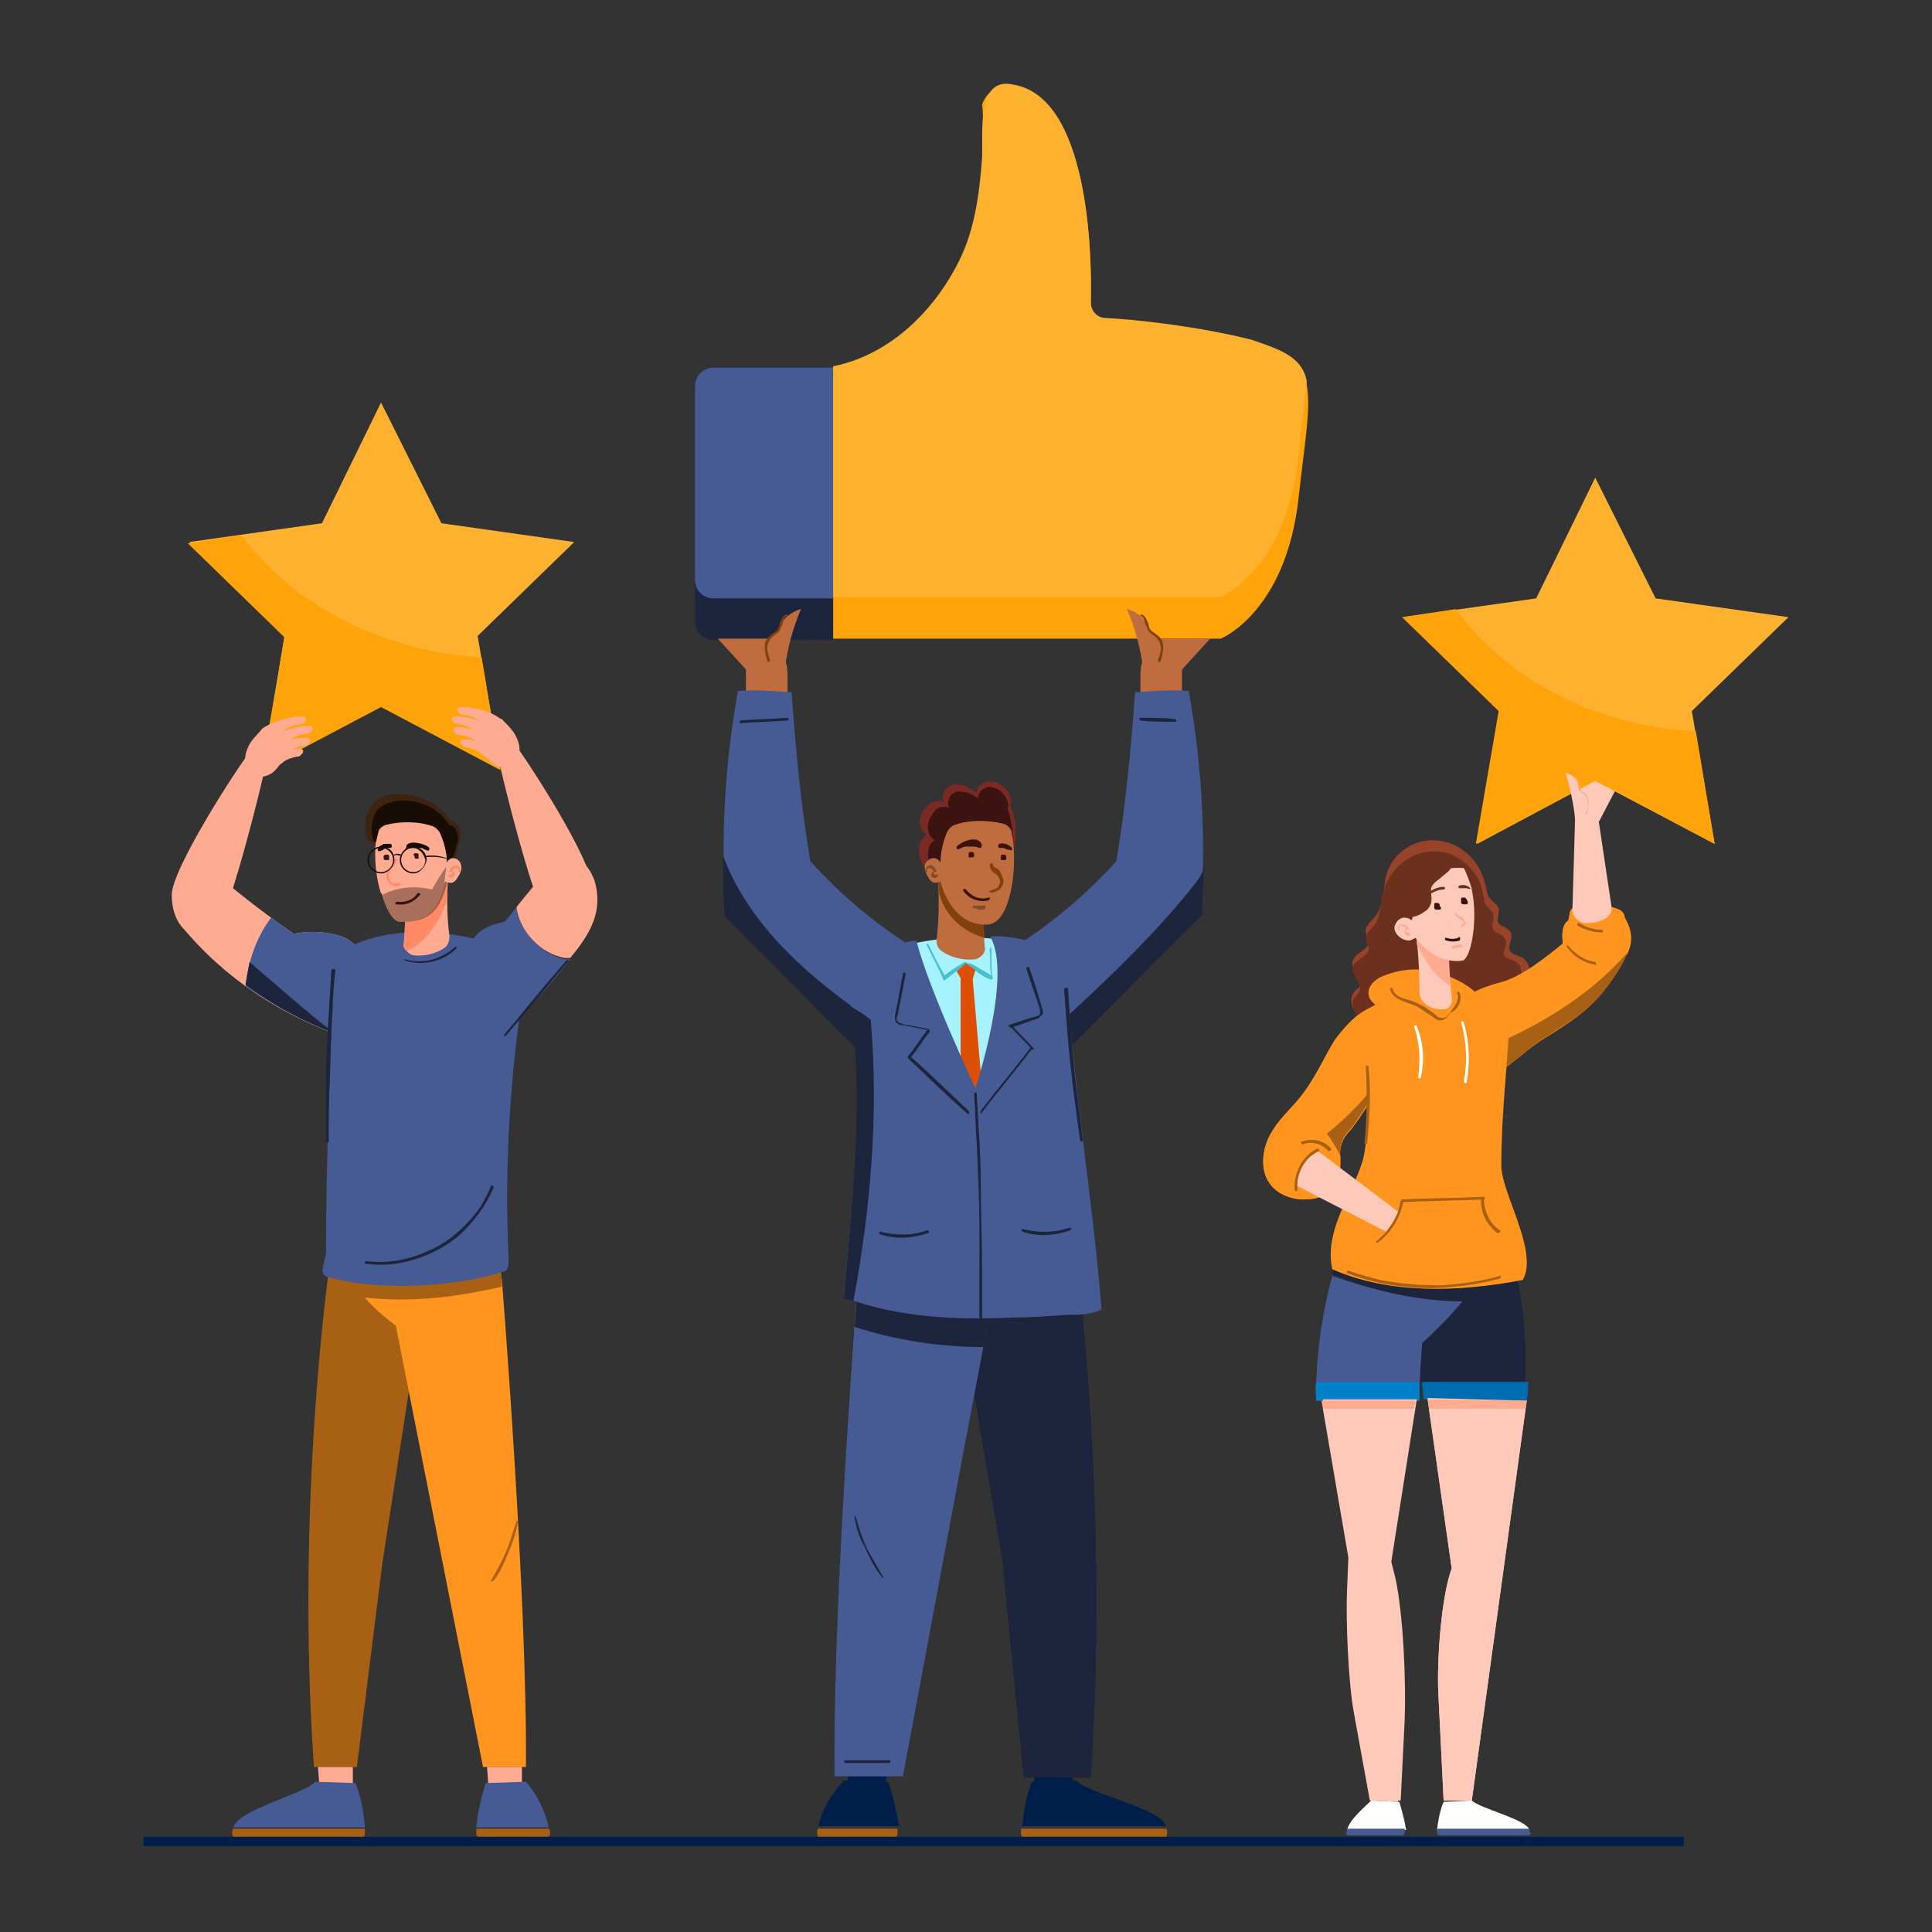 <?xml version="1.0" encoding="utf-8"?>
<!-- Generator: Adobe Illustrator 24.0.1, SVG Export Plug-In . SVG Version: 6.00 Build 0)  -->
<svg version="1.1" id="Layer_1" xmlns="http://www.w3.org/2000/svg" xmlns:xlink="http://www.w3.org/1999/xlink" x="0px" y="0px"
	 viewBox="0 0 144 144" style="enable-background:new 0 0 144 144;" xml:space="preserve">
<rect x="0" y="0" width="144" height="144" fill="#333333" stroke="none"/>
<style type="text/css">
	.st0{fill:#1D253D;}
	.st1{fill:#FEA30A;}
	.st2{fill:#465A94;}
	.st3{fill:#FEB12F;}
	.st4{fill:#BF6D3E;}
	.st5{fill:#80410E;}
	.st6{fill:#001E4A;}
	.st7{fill:#A86114;}
	.st8{fill:#A6F3FF;}
	.st9{fill:#47BED1;}
	.st10{fill:#DD4F05;}
	.st11{fill:#7A2923;}
	.st12{fill:#3B1411;}
	.st13{fill:#804E26;}
	.st14{fill:#96432A;}
	.st15{fill:#6C301E;}
	.st16{fill:#FF941E;}
	.st17{fill:#FFC9B9;}
	.st18{fill:#FFFFFF;}
	.st19{fill:#006CB0;}
	.st20{fill:#0081C9;}
	.st21{fill:#FFAB90;}
	.st22{fill:#FFAB91;}
	.st23{fill:#FF8A65;}
	.st24{fill:#3E2410;}
	.st25{fill:#170D05;}
	.st26{opacity:0.37;fill:#170D05;}
</style>
<g>
	<g>
		<g>
			<path class="st0" d="M62.1,27.4v20.3h-8.9c-0.8,0-1.4-0.6-1.4-1.4V28.8c0-0.8,0.6-1.4,1.4-1.4H62.1z"/>
			<path class="st1" d="M96.8,37C95.9,45.6,91,47.6,91,47.6H62.1V27.4c8.1-1.6,11.9-11.5,11.1-16.5c0.1-1.1,0.1-2.2,0-3.1
				c0.6-1.7,2.3-1.4,2.3-1.4c5.6,0.9,5.9,12.4,5.8,16.2c0,0.7,0.5,1.2,1.1,1.2c2.1,0.1,6.8,0.6,10.8,1.6c2.7,0.7,3.8,1.4,4.1,2.9
				C97.8,30,97.3,32.5,96.8,37z"/>
		</g>
		<g>
			<path class="st2" d="M62.1,27.4v17.2h-8.9c-0.8,0-1.4-0.6-1.4-1.4V28.8c0-0.8,0.6-1.4,1.4-1.4H62.1z"/>
			<path class="st3" d="M97.4,28.4c-0.1,1.4-0.4,3.2-0.6,5.5C95.9,42.5,91,44.5,91,44.5H62.1c0,0,0-17.2,0-17.2
				c4-0.8,7.2-3.8,9.1-7.3c1.4-2.5,1.8-5.4,2-8.3c0.1-1.7-0.5-6,2.3-5.4c5.6,0.9,5.9,12.4,5.8,16.2c0,0.7,0.5,1.2,1.1,1.2
				c2.1,0.1,6.8,0.6,10.8,1.6C96,26.2,97.1,26.9,97.4,28.4z"/>
		</g>
		<path class="st4" d="M85.9,47.6h4.3l-2.1,2.3v2.5h-3.1v-2.1c0-0.5,0.1-1,0.3-1.4L85.9,47.6z"/>
		<g>
			<path class="st4" d="M85.8,49.6c0.5-0.2,0.8-0.8,0.8-1.3c0-0.5-0.4-1-0.9-1.2c-0.1-0.8-0.9-1.5-1.7-1.7c0.6,1.4,1,2.9,1.2,4.4
				L85.8,49.6z"/>
			<path class="st5" d="M85.1,45.8c0.3,0.1,0.4,0.5,0.5,0.7c0,0.2,0.1,0.4,0.2,0.5c0.1,0.1,0.3,0.2,0.4,0.3c0.3,0.2,0.5,0.5,0.5,0.9
				c0,0.4-0.1,0.8-0.2,1.1c0,0.1-0.2,0-0.2-0.1c0.1-0.3,0.3-0.7,0.2-1.1c-0.1-0.4-0.3-0.6-0.6-0.8c-0.1-0.1-0.3-0.2-0.3-0.3
				c-0.1-0.1-0.1-0.3-0.2-0.4c-0.1-0.3-0.1-0.6-0.4-0.7C84.9,46,85,45.8,85.1,45.8z"/>
		</g>
		<path class="st4" d="M57.8,47.6h-4.3l2.1,2.3v2.5h3.1v-2.1c0-0.5-0.1-1-0.3-1.4L57.8,47.6z"/>
		<g>
			<path class="st2" d="M76.2,70.2c2.6-1.7,4.9-3.7,7-6c0.7-4.1,1.1-8.4,1.4-12.6c1.3-0.1,2.7-0.2,4-0.1c1,5.6,1.3,11.1,0.9,16.7
				c-3.5,3.4-7.2,7.3-10.7,10.7L76.2,70.2z"/>
			<path class="st0" d="M89.2,65.7c0.2-0.3,0.4-0.6,0.5-0.9c0,1.1-0.1,2.3-0.1,3.4c-3.5,3.4-7.2,7.3-10.7,10.7l-0.6-2
				C82.1,73.4,85.9,69.9,89.2,65.7z"/>
			<path class="st0" d="M85,53.5c0.9,0,1.8,0,2.6,0.1c0.1,0,0.1,0.2,0,0.2c-0.9,0-1.8,0-2.6-0.1C84.9,53.7,84.9,53.5,85,53.5z"/>
		</g>
		<g>
			<path class="st2" d="M67.4,70.2c-2.6-1.7-4.9-3.7-7-6c-0.7-4.1-1.1-8.4-1.4-12.6c-1.3-0.1-2.7-0.2-4-0.1
				c-1,5.6-1.3,11.1-0.9,16.7c3.5,3.4,7.2,7.3,10.7,10.7L67.4,70.2z"/>
			<path class="st0" d="M64.9,76c0.1,0.7,0.1,1.3,0.1,2l-0.3,1c-3.5-3.4-7.2-7.3-10.7-10.7c-0.1-1.5-0.1-3-0.1-4.5
				C55.8,68.9,60.2,72.8,64.9,76z"/>
			<path class="st0" d="M55.2,53.7c1.2-0.1,2.3-0.1,3.5-0.2c0.1,0,0.1,0.2,0,0.2c-1.2,0.1-2.3,0.1-3.5,0.2
				C55.1,53.9,55.1,53.7,55.2,53.7z"/>
		</g>
		<g>
			<g>
				<g>
					<path class="st6" d="M63.2,131.6c0,0.5,0,1,0,1.4H66l0.2-1.4H63.2z"/>
					<path class="st6" d="M77.1,131.6c0,0.5,0,1,0,1.4h2.8l0.2-1.4H77.1z"/>
					<path class="st0" d="M80.2,93.5c-7.4,0.8-8.5,5.1-8.5,5.1l3,17.7l1.6,16.2h5C82.7,112.2,80.2,93.5,80.2,93.5z"/>
					<path class="st2" d="M73.7,98.3c0,0,3.3-2.1,3.7-4L64,94.7c0,0-1.9,23.9-1.8,36.9h5.1L73.7,98.3z"/>
					<path class="st2" d="M73.3,100.2l-6,32.2h-5.1c0-9.7,1-26.2,1.5-33.6C66.8,99.9,70,100.4,73.3,100.2z"/>
					<path class="st0" d="M63.7,98.9c0.2-2.5,0.3-4.1,0.3-4.1l13.4-0.4c-0.4,1.9-3.7,4-3.7,4l-0.4,2C70,100.4,66.8,99.9,63.7,98.9z"
						/>
					<path class="st0" d="M76.2,96.2c0.7-0.7,1.2-1.4,1.4-2.1l-12.5-0.6c0,0-0.1,1.3-0.1,1.9C68.7,96.2,72.5,96.6,76.2,96.2z"/>
				</g>
				<g>
					<path class="st6" d="M66.2,132.8l-3.3-0.1c-0.9,1-1.6,2.1-1.9,3.4H67C66.8,135,66.6,133.9,66.2,132.8z"/>
					<path class="st7" d="M61,136.2c0,0.1-0.1,0.2-0.1,0.4c0,0.2,0.1,0.4,0.3,0.4h5.4c0.2,0,0.3-0.2,0.3-0.3c0-0.1,0-0.3,0-0.4H61z"
						/>
				</g>
				<g>
					<path class="st6" d="M76.9,132.8l3.3-0.1c0.9,1,6.4,2.1,6.7,3.4H76.2C76.3,135,76.5,133.9,76.9,132.8z"/>
					<path class="st7" d="M86.9,136.2c0,0.1,0.1,0.2,0.1,0.4c0,0.2-0.1,0.4-0.3,0.4H76.4c-0.2,0-0.3-0.2-0.3-0.3c0-0.1,0-0.3,0-0.4
						H86.9z"/>
				</g>
			</g>
			<path class="st0" d="M65.8,117.5c-0.4-0.7-0.8-1.4-1.2-2.1c-0.3-0.7-0.6-1.5-0.8-2.3c0-0.1-0.2-0.1-0.1,0
				c0.1,0.8,0.4,1.6,0.8,2.3c0.3,0.7,0.7,1.5,1.2,2.1C65.8,117.7,65.9,117.6,65.8,117.5z"/>
			<path class="st0" d="M63,131.2h3.3c0.1,0,0.1,0.2,0,0.2H63C62.9,131.4,62.9,131.2,63,131.2z"/>
		</g>
		<g>
			<path class="st8" d="M78.8,72.6c0-0.9-0.6-1.6-1.5-1.9c-1.9-0.7-4-0.9-6.1-0.8c-1.9,0.1-3.8,0.5-5.6,1.1
				c-1.2,0.4-1.9,1.4-1.8,2.5c1.1,6.5,1.5,13.3,1,19.9c4.9,1.4,9.8,1.8,14.4,0.2C79.4,86.8,79.2,79.3,78.8,72.6z"/>
			<path class="st9" d="M71.9,71.7c-0.5,0.3-1,0.6-1.5,1c-0.2-0.4-0.4-0.7-0.6-1.1c-0.1-0.2-0.2-0.4-0.3-0.6
				c-0.1-0.2-0.2-0.4-0.3-0.6c-0.1-0.1-0.2,0-0.1,0.1c0.1,0.2,0.2,0.4,0.3,0.6c0.1,0.2,0.2,0.4,0.3,0.6c0.2,0.4,0.4,0.8,0.6,1.3
				c0,0.1,0.1,0.1,0.2,0c0.5-0.4,1-0.8,1.6-1.1C72.2,71.9,72.1,71.7,71.9,71.7z"/>
			<path class="st9" d="M73.9,71.7c0-0.2,0-0.4,0-0.5c0-0.2,0-0.4,0-0.5c0-0.1-0.1-0.1-0.1,0c-0.1,0.1,0,0.3,0,0.5
				c0,0.2,0,0.4,0,0.6c0,0.3,0,0.6,0.1,0.9c-0.2-0.1-0.5-0.3-0.7-0.4c-0.2-0.1-0.3-0.2-0.5-0.3c-0.2-0.1-0.3-0.2-0.5-0.2
				c-0.1,0-0.1,0.1-0.1,0.1c0.1,0.1,0.3,0.2,0.4,0.3c0.1,0.1,0.3,0.2,0.4,0.3c0.3,0.2,0.6,0.4,0.9,0.5c0.1,0,0.2,0,0.2-0.1
				C73.9,72.5,73.9,72.1,73.9,71.7z"/>
			<polygon class="st10" points="72,71.8 71.3,72.4 71.6,72.9 71.6,91.5 73,92.2 74.1,91.5 72.5,73 72.7,72.3 			"/>
			<path class="st2" d="M63.4,74.7c-0.2-1.6,0.4-3.3,1.7-3.8c1-0.3,2.2-0.7,3.2-0.8c0.9,3.6,4.4,11,4.4,11s2.8-8.4,1.1-11.3
				c1-0.1,3,0.2,4.1,0.8c1,0.5,1.6,2.1,1.7,3.4c0.5,7.7,1.9,15.8,2.5,23.6c-0.8,0.4-1.7,0.4-2.6,0.4c-1.3,0.1-2.7,0.2-4,0.2
				c-4.3,0.2-8.6,0-12.6-1.5C63.5,89.4,64.5,82.1,63.4,74.7z"/>
			<path class="st0" d="M64.9,76c0.6,7,0,14.1-1.3,21c-0.2-0.1-0.5-0.2-0.7-0.2c0.6-7.3,1.5-14.6,0.5-21.8
				C63.9,75.3,64.4,75.6,64.9,76z"/>
			<g>
				<path class="st0" d="M75.2,76.4l1.5-0.5c0.1,0,0.2-0.1,0.4-0.1c0.1,0,0.2-0.1,0.3-0.1c0.2-0.1,0.1-0.4,0.1-0.5c-0.3-1-0.7-2-1-3
					c0-0.1,0.1-0.2,0.2-0.1c0.3,0.8,0.6,1.7,0.8,2.5c0.1,0.2,0.1,0.4,0.2,0.6c0,0.1,0.1,0.3,0,0.4c-0.1,0.1-0.2,0.2-0.3,0.3
					c-0.2,0.1-0.4,0.1-0.6,0.2c-0.5,0.2-0.9,0.3-1.4,0.5C75.2,76.6,75.1,76.4,75.2,76.4z"/>
				<path class="st0" d="M75.4,76.4c0.5,0.6,1.1,1.1,1.6,1.7c0.1,0.1,0,0.2-0.1,0.1c-0.5-0.6-1.1-1.1-1.6-1.7
					C75.1,76.5,75.3,76.3,75.4,76.4z"/>
				<path class="st0" d="M73.1,82.8c1.2-1.6,2.5-3.1,3.7-4.7c0.1-0.1,0.2,0,0.1,0.1c-1.2,1.6-2.5,3.1-3.7,4.7
					C73.2,83.1,73,82.9,73.1,82.8z"/>
			</g>
			<g>
				<path class="st0" d="M69.2,76.7l-1.5-0.3c-0.1,0-0.3,0-0.4-0.1c-0.1,0-0.2,0-0.3-0.1c-0.2-0.1-0.2-0.3-0.1-0.5
					c0.2-1,0.4-2,0.6-3.1c0-0.1-0.2-0.2-0.2,0c-0.2,0.9-0.3,1.7-0.5,2.6c0,0.2-0.1,0.4-0.1,0.6c0,0.1,0,0.3,0.1,0.4
					c0.1,0.1,0.2,0.2,0.4,0.2c0.2,0,0.4,0.1,0.6,0.1c0.5,0.1,1,0.2,1.5,0.3C69.3,76.9,69.3,76.7,69.2,76.7z"/>
				<path class="st0" d="M69.1,76.8c-0.5,0.6-0.9,1.3-1.4,1.9c-0.1,0.1,0.1,0.2,0.2,0.1c0.5-0.6,0.9-1.3,1.4-1.9
					C69.3,76.8,69.2,76.7,69.1,76.8z"/>
				<path class="st0" d="M72.2,82.8c-1.5-1.4-2.9-2.8-4.4-4.1c-0.1-0.1-0.2,0.1-0.1,0.2c1.5,1.4,2.9,2.8,4.4,4.1
					C72.2,83.1,72.3,82.9,72.2,82.8z"/>
			</g>
			<path class="st0" d="M72.8,81.5c0.1,2.2,0.3,4.4,0.3,6.6s0.1,4.4,0.1,6.6c0,1.2,0,2.5,0,3.7c0,0.1-0.2,0.1-0.2,0
				c0-2.2,0-4.4,0-6.6c0-2.2-0.1-4.4-0.2-6.6c-0.1-1.2-0.1-2.5-0.2-3.7C72.6,81.4,72.8,81.4,72.8,81.5z"/>
			<path class="st0" d="M76.2,91.6c1.2,0.3,2.4,0.3,3.5-0.1c0.1,0,0.2,0.1,0.1,0.2c-1.2,0.4-2.4,0.5-3.6,0.1
				C76.1,91.7,76.1,91.5,76.2,91.6z"/>
			<path class="st0" d="M65.6,91.8c1.2,0.3,2.4,0.3,3.5-0.1c0.1,0,0.2,0.1,0.1,0.2c-1.2,0.4-2.4,0.5-3.6,0.1
				C65.5,92,65.5,91.8,65.6,91.8z"/>
		</g>
		<g>
			<path class="st11" d="M75.5,63.7c0.3-1.2,0.3-2.5-0.2-3.7c0.1-0.3,0-0.6-0.1-0.9c-0.1-0.2-0.4-0.4-0.6-0.6
				c-0.3-0.2-0.7-0.3-1.1-0.2c-0.4,0.1-0.7,0.4-0.7,0.8c-0.3-0.2-0.5-0.3-0.8-0.5c-0.3-0.1-0.7-0.2-1-0.1c-0.3,0.1-0.6,0.3-0.7,0.7
				c-0.1,0.3,0.1,0.7,0.4,0.8c-0.2-0.3-0.8-0.4-1.2-0.2c-0.4,0.2-0.6,0.5-0.8,0.8c-0.1,0.3-0.2,0.6-0.1,0.9c0.1,0.3,0.2,0.6,0.5,0.7
				c-0.5,0.3-0.7,0.9-0.6,1.5c0.1,0.6,0.5,1.1,0.9,1.5s0.8,0.9,1.1,1.4L75.5,63.7z"/>
			<path class="st12" d="M75.3,63.8c0.3-1.2,0.2-2.4-0.2-3.5c0.1-0.3,0-0.6-0.1-0.8c-0.1-0.2-0.3-0.4-0.5-0.6
				c-0.3-0.2-0.7-0.3-1-0.2c-0.3,0.1-0.6,0.4-0.6,0.8c-0.3-0.2-0.5-0.3-0.7-0.4c-0.3-0.1-0.6-0.1-0.9-0.1c-0.3,0.1-0.5,0.3-0.6,0.6
				c-0.1,0.3,0,0.7,0.3,0.8c-0.2-0.3-0.7-0.3-1-0.2c-0.3,0.1-0.5,0.5-0.7,0.8c-0.1,0.3-0.2,0.6-0.1,0.9c0,0.3,0.2,0.6,0.5,0.7
				c-0.5,0.3-0.6,0.9-0.5,1.4c0.1,0.6,0.4,1,0.8,1.5c0.3,0.4,0.7,0.8,1,1.4L75.3,63.8z"/>
			<g>
				<g>
					<g>
						<g>
							<path class="st4" d="M69.9,65.3c0.1,1.6,0.1,3.2-0.1,4.8c0,0.3,0.1,0.6,0.4,0.8c0.7,0.5,1.7,0.7,2.5,0.6
								c0.4-0.1,0.8-0.5,0.7-0.9c-0.1-1-0.1-2-0.1-3.1C72.4,66.4,71.2,65.7,69.9,65.3z"/>
							<path class="st5" d="M73.3,67.5c-0.9-1.1-2.1-1.8-3.4-2.2c0,0.4,0.1,0.8,0.1,1.3c0.5,1.8,1.9,2.9,3.4,3.3
								C73.3,69.1,73.3,68.3,73.3,67.5z"/>
						</g>
						<g>
							<path class="st4" d="M75.5,62.7c0.3,2.2-0.2,6-1.8,6.2c-2,0.2-3.2-1.6-3.6-3.2c0,0-0.2,0.1-0.4,0.1c-0.2,0-0.4-0.2-0.5-0.4
								c-0.2-0.3-0.4-0.8-0.2-1.1c0.3-0.4,0.8-0.5,1.1,0c0-0.8,0.2-1.6,0.5-2.3c0.1-0.2,0.3-0.4,0.5-0.5c1.1-0.4,2.5-0.4,3.7-0.1
								c0.3,0.1,0.5,0.3,0.6,0.6C75.4,62.3,75.5,62.5,75.5,62.7z"/>
							<path class="st12" d="M73.1,62.8c-0.4-0.5-1.3-0.1-1.7,0.2c-0.1,0.1-0.1,0.1-0.1,0.2c0,0,0,0.1,0.1,0.1
								c0.1,0,0.2-0.1,0.3-0.1c0.1-0.1,0.3-0.1,0.4-0.1c0.2,0,0.3,0,0.5,0c0.2,0,0.3,0.1,0.5,0.1C73.2,63.1,73.2,62.9,73.1,62.8z"/>
							<path class="st12" d="M72.6,63.6C72.6,63.6,72.6,63.6,72.6,63.6c-0.1-0.1-0.1-0.1-0.1-0.1c0,0-0.1,0-0.1,0c0,0,0,0-0.1,0
								c0,0-0.1,0-0.1,0.1c0,0,0,0,0,0c0,0,0,0.1,0,0.1v0c0,0,0,0.1,0,0.1c0,0,0,0.1,0,0.1c0,0,0,0,0.1,0c0,0,0.1,0,0.1,0l0.1,0
								c0,0,0.1,0,0.1-0.1c0,0,0,0,0,0c0,0,0-0.1,0-0.1L72.6,63.6C72.6,63.7,72.6,63.7,72.6,63.6z"/>
							<path class="st12" d="M75,63.8C75,63.7,75,63.7,75,63.8c-0.1-0.1-0.1-0.1-0.1-0.1c0,0-0.1,0-0.1,0c0,0,0,0-0.1,0
								c0,0-0.1,0-0.1,0.1c0,0,0,0,0,0c0,0,0,0.1,0,0.1v0c0,0,0,0.1,0,0.1c0,0,0,0.1,0,0.1c0,0,0,0,0.1,0c0,0,0.1,0,0.1,0l0.1,0
								c0,0,0.1,0,0.1-0.1c0,0,0,0,0,0c0,0,0-0.1,0-0.1L75,63.8C75,63.8,75,63.8,75,63.8z"/>
							<path class="st12" d="M75.4,63.2c-0.1-0.2-0.3-0.2-0.4-0.3c-0.2,0-0.3-0.1-0.5,0c-0.1,0-0.1,0.1-0.1,0.2
								c0,0.1,0.1,0.1,0.2,0.1c0.1,0,0.3,0,0.4,0.1C75.1,63.3,75.6,63.5,75.4,63.2C75.5,63.2,75.5,63.2,75.4,63.2z"/>
							<path class="st13" d="M73.4,67.5c-0.1,0-0.1,0-0.2,0c-0.1,0-0.1,0-0.2,0c-0.1,0-0.1,0-0.2,0c-0.1,0-0.1,0-0.2,0
								c-0.1,0-0.1,0.1-0.1,0.1c0,0.1,0.1,0.1,0.2,0.1c0.1,0,0.1,0,0.2,0.1c0.1,0,0.2,0,0.2,0c0.1,0,0.2,0,0.2,0
								C73.5,67.7,73.5,67.5,73.4,67.5z"/>
							<path class="st13" d="M69.8,65.2c-0.1,0-0.2,0-0.2-0.1c0,0,0-0.1,0-0.1c0,0,0.1,0,0.1,0c0.1,0,0.1-0.1,0.1-0.1
								c-0.1-0.2-0.3-0.5-0.5-0.4c-0.1,0-0.2,0.1-0.3,0.2c0,0.1,0,0.1,0,0.2c0,0,0,0.1,0.1,0.1c0,0,0-0.1,0-0.1c0,0,0-0.1,0-0.1
								c0-0.1,0.1-0.1,0.2-0.1c0.1,0,0.2,0.1,0.3,0.2c-0.1,0.1-0.2,0.2-0.2,0.3c0,0.2,0.2,0.3,0.4,0.2C70,65.3,69.9,65.1,69.8,65.2z
								"/>
						</g>
					</g>
					<path class="st5" d="M74.5,64.9c-0.1-0.1-0.2-0.2-0.3-0.2c-0.1-0.1-0.2-0.2-0.2-0.3c0-0.1-0.1-0.1-0.2,0
						c-0.1,0.2,0.1,0.5,0.2,0.6c0.1,0.1,0.2,0.1,0.3,0.2c0.1,0.1,0.1,0.2,0.2,0.3c0.1,0.2,0,0.4-0.1,0.6c-0.2,0.2-0.4,0.2-0.6,0.3
						c-0.1,0-0.1,0.1,0,0.1c0.2,0.1,0.5-0.1,0.7-0.2c0.2-0.2,0.3-0.4,0.3-0.7C74.7,65.3,74.6,65.1,74.5,64.9z"/>
				</g>
				<path class="st12" d="M73.7,67.1c-0.7,0.2-1.5-0.1-1.9-0.7c-0.1-0.1,0.1-0.2,0.2-0.1c0.4,0.5,1,0.8,1.7,0.6
					C73.8,66.8,73.8,67,73.7,67.1z"/>
			</g>
		</g>
		<path class="st0" d="M79.6,73.7c0.2,2.9,0.4,5.9,0.8,8.8c0.1,0.8,0.2,1.6,0.3,2.5c0,0.1-0.2,0.1-0.2,0c-0.4-2.9-0.8-5.9-1-8.8
			c-0.1-0.8-0.1-1.7-0.2-2.5C79.4,73.6,79.6,73.6,79.6,73.7z"/>
		<g>
			<path class="st4" d="M57.9,49.6c-0.5-0.2-0.8-0.8-0.8-1.3c0-0.5,0.4-1,0.9-1.2c0.1-0.8,0.9-1.5,1.7-1.7c-0.6,1.4-1,2.9-1.2,4.4
				L57.9,49.6z"/>
			<path class="st5" d="M58.6,45.8c-0.3,0.1-0.4,0.5-0.5,0.7c0,0.2-0.1,0.4-0.2,0.5c-0.1,0.1-0.3,0.2-0.4,0.3
				c-0.3,0.2-0.5,0.5-0.5,0.9c0,0.4,0.1,0.8,0.2,1.1c0,0.1,0.2,0,0.2-0.1c-0.1-0.3-0.3-0.7-0.2-1.1c0.1-0.4,0.3-0.6,0.6-0.8
				c0.1-0.1,0.3-0.2,0.3-0.3c0.1-0.1,0.1-0.3,0.2-0.4c0.1-0.3,0.1-0.6,0.4-0.7C58.8,46,58.7,45.8,58.6,45.8z"/>
		</g>
	</g>
	<g>
		<path class="st14" d="M107.9,62.8c1.4,0.4,2.5,1.7,2.8,3.1c0.1,0.3,0.1,0.7,0.3,1c0.2,0.3,0.6,0.5,0.7,0.8c0.1,0.4-0.2,0.8,0,1.1
			c0.2,0.3,0.7,0.3,0.9,0.7c0.2,0.4-0.2,0.9-0.1,1.3c0.2,0.4,0.7,0.4,1,0.6c0.3,0.2,0.5,0.6,0.5,0.9c0,0.4-0.1,0.7-0.3,1
			c-1,1.9-2.9,3.2-5.1,3.7c-2.1,0.4-4.3,0.1-6.3-0.8c-0.5-0.2-1-0.4-1.3-0.8c-0.3-0.4-0.4-1-0.1-1.4c0.1-0.2,0.3-0.3,0.4-0.4
			c0.3-0.6-0.6-1.2-0.5-1.9c0.1-0.4,0.4-0.6,0.7-0.8c0.3-0.2,0.6-0.5,0.5-0.9c0-0.2-0.2-0.3-0.2-0.5c-0.1-0.5,0.4-0.8,0.7-1.2
			c0.5-0.6,0.6-1.5,0.7-2.4C103.4,63.6,105.7,62.1,107.9,62.8z"/>
		<path class="st15" d="M107.9,63.6c1.3,0.4,2.4,1.6,2.6,2.9c0.1,0.3,0.1,0.7,0.2,0.9c0.2,0.3,0.6,0.5,0.6,0.8
			c0.1,0.4-0.2,0.7,0,1.1c0.2,0.3,0.7,0.3,0.9,0.7c0.2,0.4-0.2,0.8-0.1,1.2c0.2,0.3,0.6,0.3,0.9,0.5c0.3,0.2,0.4,0.5,0.4,0.9
			c0,0.3-0.1,0.7-0.3,1c-0.9,1.8-2.8,3-4.8,3.5c-2,0.4-4.1,0-6-0.7c-0.4-0.2-0.9-0.4-1.2-0.8c-0.3-0.4-0.4-1-0.1-1.3
			c0.1-0.1,0.3-0.3,0.3-0.4c0.3-0.6-0.6-1.2-0.5-1.8c0.1-0.3,0.4-0.5,0.7-0.7c0.3-0.2,0.6-0.5,0.5-0.8c0-0.2-0.2-0.3-0.2-0.5
			c-0.1-0.4,0.3-0.8,0.6-1.1c0.5-0.6,0.5-1.5,0.6-2.2C103.6,64.3,105.8,63,107.9,63.6z"/>
		<g>
			<path class="st16" d="M121.1,68.4c0-0.3-0.2-0.5-0.4-0.6c-0.2-0.1-0.5-0.2-0.7-0.2c-0.7-0.1-1.5-0.2-2.2-0.2
				c-0.4,0-0.7,0.3-0.8,0.6c0,0.2-0.1,0.4-0.1,0.6c-0.5,0.3-0.5,1.1-0.4,1.7c-1.2,1-3.1,2.5-4.6,2.9c-1.5,0.4-3.1,1-3.8,2.4
				c-0.5,1-0.5,2.1-0.4,3.2c0,0.8,0.1,1.7,1.1,1.9c0.3,0.1,0.7,0.1,1,0c2.1-0.4,3.5-2.2,5.3-3.3c1.8-1.1,3.5-2.2,4.7-3.9
				C121,71.8,122.2,70.1,121.1,68.4z"/>
			<path class="st16" d="M121.3,71.1c0.4-0.9,0.4-1.7-0.2-2.6c0-0.3-0.2-0.5-0.4-0.6c-0.2-0.1-0.5-0.2-0.7-0.2
				c-0.7-0.1-1.5-0.2-2.2-0.2c-0.4,0-0.7,0.3-0.8,0.6c0,0.2-0.1,0.4-0.1,0.6c-0.5,0.3-0.5,1.1-0.4,1.7c-1.2,1-3.1,2.5-4.6,2.9
				c-1.5,0.4-3.1,1-3.8,2.4c-0.5,1-0.5,2.1-0.4,3.2c0,0.2,0,0.4,0,0.5C112.7,77.6,117.8,75,121.3,71.1z"/>
			<path class="st7" d="M107.8,79.2c0.1,0.6,0.3,1.2,1.1,1.4c0.3,0.1,0.7,0.1,1,0c2.1-0.4,3.5-2.2,5.3-3.3c1.8-1.1,3.5-2.2,4.7-3.9
				c0.6-0.8,1.1-1.6,1.4-2.4C117.8,75,112.7,77.6,107.8,79.2z"/>
			<path class="st17" d="M117.4,60.9l-0.2,6.9c0,0.5,0.4,0.9,0.9,1c0.4,0,0.9,0,1.5-0.3c0.4-0.2,0.6-0.6,0.5-1l-1-6.7
				C119.1,60.8,118.2,60.7,117.4,60.9z"/>
			<path class="st7" d="M118.9,71.7c-0.8-0.1-1.5-0.6-2-1.2c-0.1-0.1-0.2,0-0.1,0.1c0.5,0.7,1.3,1.2,2.1,1.3
				C119,72,119,71.8,118.9,71.7z"/>
			<path class="st7" d="M119.4,69.3c-0.6,0-1.2-0.2-1.7-0.5c-0.1-0.1-0.2,0.1-0.1,0.2c0.5,0.3,1.2,0.5,1.8,0.5
				C119.5,69.5,119.5,69.3,119.4,69.3z"/>
		</g>
		<path class="st16" d="M107.2,72.5c-1.3-0.4-2.7-0.3-4,0.2c-0.6,0.2-1.2,0.7-1.2,1.3c0,0.6,0.5,0.9,1,1.2c1.8,1,4,1.3,5.9,0.8
			c1-0.2,1.9-1,1.1-2C109.3,73.3,108.2,72.8,107.2,72.5z"/>
		<path class="st16" d="M102.9,74.9c-1.4,0.2-2.5,1.4-3.4,2.6c-0.8,1.3-1.4,2.7-2.3,3.9c-0.7,1-1.7,1.8-2.3,2.8
			c-0.7,1-1,2.5-0.5,3.6c0.5,1.1,1.7,1.6,2.8,1.6c0.8,0,1.7-0.2,2.2-0.9c0.4-0.5,0.5-1.2,0.5-1.8c0-0.1,0-0.3,0-0.4
			c-0.1-0.8,0.2-1.5,0.7-2c0.2-0.2,0.3-0.4,0.4-0.5c0.9-1.3,1.8-2.6,2.2-4.2C103.7,78,103.7,76.3,102.9,74.9z"/>
		<path class="st16" d="M103.1,79.9c0-0.1,0.1-0.3,0.1-0.4c0.4-1.5,0.5-3.3-0.3-4.6c-1.4,0.2-2.5,1.4-3.4,2.6
			c-0.8,1.3-1.4,2.7-2.3,3.9c-0.7,1-1.7,1.8-2.3,2.8c-0.7,1-1,2.5-0.5,3.6c0.5,1.1,1.7,1.6,2.8,1.6c0.8,0,1.7-0.2,2.2-0.9
			c0.4-0.5,0.5-1.2,0.5-1.8c0-0.1,0-0.3,0-0.4c0,0,0-0.1,0-0.1c-0.3-0.6-0.6-1.1-1-1.6C100.5,83.2,102,81.7,103.1,79.9z"/>
		<path class="st7" d="M98.9,84.5c0.4,0.5,0.7,1.1,1,1.6c-0.1-0.7,0.2-1.4,0.7-1.9c0.2-0.2,0.3-0.4,0.4-0.5c0.8-1.2,1.6-2.4,2.1-3.8
			C102,81.7,100.5,83.2,98.9,84.5z"/>
		<path class="st0" d="M109,97c0.8-0.9,1.4-1.9,1.5-2.6l-10.2-1.9c-0.3,0.8-0.8,1.7-1,2.5C102.4,96.2,105.8,97.1,109,97z"/>
		<g>
			<g>
				<path class="st18" d="M107.6,134.3l2.1-0.1c0.6,0.6,4.1,1.4,4.3,2.2h-6.9C107.2,135.7,107.3,135,107.6,134.3z"/>
				<path class="st2" d="M114,136.4c0,0.1,0,0.2,0.1,0.2c0,0.1-0.1,0.2-0.2,0.2h-6.6c-0.1,0-0.2-0.1-0.2-0.2c0-0.1,0-0.2,0-0.3H114z
					"/>
			</g>
			<path class="st0" d="M112.7,93.8c-3.1,1.1-4.5,0.7-7.7,0.7c-0.3,1.8,0.8,5.7,0.8,5.7l0.1,2.8h7.8
				C113.8,99.7,113.5,96.5,112.7,93.8z"/>
			<path class="st19" d="M106,103l0.1,1.3l7.7,0.1c0.1-0.5,0.1-1,0.1-1.4H106z"/>
			<g>
				<path class="st18" d="M104.3,134.3l-2.1-0.1c-0.6,0.6-1.6,1.4-1.8,2.2h4.4C104.7,135.7,104.5,135,104.3,134.3z"/>
				<path class="st2" d="M100.4,136.4c0,0.1,0,0.2-0.1,0.2c0,0.1,0.1,0.2,0.2,0.2h4c0.1,0,0.2-0.1,0.2-0.2c0-0.1,0-0.2,0-0.3H100.4z
					"/>
			</g>
			<path class="st2" d="M106,100.1c0,0,1.7-1.5,3-3.1c-3.2,0-6.6-0.8-9.7-1.9c-0.7,2.6-1.1,5.2-1.2,7.9h7.7L106,100.1z"/>
			<path class="st20" d="M98.1,103c-0.1,0.5,0,1,0,1.4h7.7V103H98.1z"/>
		</g>
		<path class="st16" d="M111.9,86.9c0-3.8,0.4-6.8,0.6-10.6c0-0.4-0.1-0.9-0.5-1.1c-5.4-2.7-9.3-0.5-10.2,0.1
			c-0.4,0.3-0.6,0.9-0.5,1.4c1,3.1,0.9,6,0.4,9.2c-0.4,2.5-3.1,5.5-2.4,8.7c4.3,1.9,9.5,1.7,14.2,0.8
			C114.7,93.3,111.9,88.9,111.9,86.9z"/>
		<g>
			<path class="st17" d="M105.5,69.2c0.2,1.6,0.3,3.1,0.3,4.7c0,0.3,0.1,0.6,0.3,0.8c0.5,0.5,1.2,0.6,1.7,0.5
				c0.3-0.1,0.5-0.5,0.4-0.9c-0.1-1-0.2-2-0.3-3C107.3,70.2,106.5,69.6,105.5,69.2z"/>
			<path class="st21" d="M108,71.2c-0.7-1-1.5-1.7-2.5-2c0.1,0.4,0.1,0.8,0.1,1.2c0.6,1.3,1.5,2.5,2.5,3.1
				C108.1,72.8,108,72,108,71.2z"/>
		</g>
		<path class="st7" d="M111.8,95.1c-1.4,0.4-2.9,0.6-4.4,0.7c-1.5,0-3-0.1-4.5-0.4c-0.8-0.2-1.6-0.4-2.4-0.7c-0.1,0-0.2,0.1-0.1,0.2
			c1.4,0.5,2.9,0.9,4.4,1c1.5,0.2,3,0.1,4.5-0.1c0.8-0.1,1.7-0.3,2.5-0.5C111.9,95.2,111.9,95,111.8,95.1z"/>
		<g>
			<g>
				<path class="st17" d="M109.7,66.3c0.5,2.4-0.1,5.2-0.7,5.3c-2.1,0.3-3.5-1.7-3.5-1.7c0,0-0.3,0.2-0.5,0.2
					c-0.2,0-0.5-0.1-0.6-0.2c-0.3-0.2-0.6-0.6-0.4-1c0.2-0.5,0.8-0.7,1.2-0.3c0.6-1.3,0.1-1.9,0.1-2.8c1.1-0.8,2.4-1.2,3.8-1.1
					C109.2,64.8,109.7,66.1,109.7,66.3z"/>
				<path class="st12" d="M107.3,67.4C107.3,67.4,107.2,67.4,107.3,67.4c-0.1-0.1-0.1-0.1-0.1-0.1c0,0-0.1,0-0.1,0c0,0,0,0-0.1,0
					c0,0-0.1,0-0.1,0.1c0,0,0,0,0,0.1c0,0,0,0.1,0,0.1l0,0c0,0,0,0.1,0,0.1c0,0,0,0,0.1,0.1c0,0,0,0,0.1,0c0,0,0.1,0,0.1,0l0.1,0
					c0,0,0.1,0,0.1-0.1c0,0,0,0,0-0.1C107.3,67.6,107.3,67.5,107.3,67.4L107.3,67.4C107.3,67.4,107.3,67.4,107.3,67.4z"/>
				<path class="st12" d="M109.3,67C109.3,67,109.3,67,109.3,67c-0.1-0.1-0.1-0.1-0.1-0.1c0,0-0.1,0-0.1,0c0,0,0,0-0.1,0
					c0,0-0.1,0-0.1,0.1c0,0,0,0,0,0.1c0,0,0,0.1,0,0.1l0,0c0,0,0,0.1,0,0.1c0,0,0,0,0.1,0.1c0,0,0,0,0.1,0c0,0,0.1,0,0.1,0l0.1,0
					c0,0,0.1,0,0.1-0.1c0,0,0,0,0-0.1C109.4,67.2,109.4,67.2,109.3,67L109.3,67C109.4,67.1,109.4,67.1,109.3,67z"/>
				<path class="st21" d="M105,69.5c-0.1,0-0.2,0-0.2,0c0,0,0-0.1,0-0.1c0,0,0-0.1,0.1-0.1c0.1,0,0.1-0.1,0.1-0.1
					c-0.1-0.2-0.4-0.4-0.6-0.3c-0.1,0-0.2,0.1-0.2,0.2c0,0.1,0,0.1,0,0.2c0,0,0.1,0.1,0.1,0c0,0,0-0.1,0-0.1c0,0,0-0.1,0-0.1
					c0-0.1,0.1-0.1,0.2-0.1c0.1,0,0.2,0.1,0.3,0.2c-0.1,0.1-0.1,0.2-0.1,0.4c0.1,0.1,0.3,0.2,0.4,0.1C105.1,69.6,105,69.5,105,69.5z
					"/>
			</g>
			<path class="st15" d="M107.6,66.1c-0.4,0-0.9,0.2-1.2,0.5c-0.1,0.1,0,0.2,0.1,0.1c0.3-0.2,0.7-0.4,1.1-0.4c0.1,0,0.1-0.1,0.1-0.1
				C107.7,66.1,107.6,66.1,107.6,66.1z"/>
			<path class="st15" d="M109.6,66.2c-0.2-0.2-0.5-0.3-0.8-0.2c-0.1,0-0.1,0.1-0.1,0.1c0,0.1,0.1,0.1,0.1,0.1c0,0,0.1,0,0.1,0
				c0,0,0,0,0,0c0,0,0,0,0,0c0,0,0,0,0,0c0,0,0.1,0,0.1,0c0,0,0,0,0,0c0,0,0,0,0,0c0,0,0,0,0,0c0,0,0,0,0,0c0,0,0.1,0,0.1,0
				c0,0,0,0,0,0c0,0,0,0,0,0c0,0,0,0,0,0c0,0,0,0,0,0c0,0,0.1,0,0.1,0c0,0,0,0,0,0c0,0,0,0,0,0c0,0,0,0,0,0c0,0,0.1,0,0.1,0
				C109.6,66.3,109.6,66.2,109.6,66.2z"/>
			<path class="st21" d="M108.9,70.4c-0.2,0-0.4,0.1-0.6,0.1c-0.1,0-0.1,0.1-0.1,0.1c0,0.1,0.1,0.1,0.1,0.1c0.2,0,0.4-0.1,0.6-0.1
				c0.1,0,0.1-0.1,0.1-0.1C109,70.5,108.9,70.4,108.9,70.4z"/>
			<path class="st21" d="M109.1,68.5c-0.1-0.1-0.2-0.2-0.3-0.2c-0.1-0.1-0.2-0.1-0.2-0.2c0-0.1-0.1-0.1-0.1,0c-0.1,0-0.1,0.1,0,0.1
				c0.1,0.2,0.3,0.3,0.5,0.4c0.1,0.1,0.1,0.1,0.1,0.2c-0.1,0.1-0.2,0.2-0.2,0.2c0,0,0,0.1,0,0.1c0,0,0.1,0,0.1,0
				c0.1-0.1,0.2-0.2,0.3-0.3C109.2,68.8,109.2,68.7,109.1,68.5z"/>
			<path class="st12" d="M108.8,69.9c0-0.1-0.1-0.1-0.1,0c-0.3,0.1-0.6,0.1-0.9,0c-0.1,0-0.1,0-0.1,0.1c0,0,0,0.1,0.1,0.1
				c0.3,0.1,0.7,0.1,1,0C108.8,70,108.9,69.9,108.8,69.9z"/>
		</g>
		<g>
			<path class="st7" d="M104.4,89.5c-0.2,1.2-0.9,2.3-1.8,3c-0.1,0.1,0,0.2,0.1,0.1c1-0.7,1.7-1.9,1.9-3.1
				C104.7,89.4,104.5,89.4,104.4,89.5z"/>
			<path class="st7" d="M110.6,89.2c-2,0.1-4,0.1-6.1,0.2c-0.1,0-0.1,0.2,0,0.2c2-0.1,4-0.1,6.1-0.2
				C110.7,89.4,110.7,89.2,110.6,89.2z"/>
			<path class="st7" d="M111.8,91.7c-0.8-0.5-1.2-1.5-1.2-2.4c0-0.1-0.2-0.1-0.2,0c-0.1,1,0.4,2,1.2,2.6
				C111.8,91.9,111.9,91.8,111.8,91.7z"/>
		</g>
		<path class="st17" d="M104.2,90.3l-6.1-4.6c0,0-1.5,0.8-1.4,2.7l6.6,3.4C103.3,91.8,103.9,91.1,104.2,90.3z"/>
		<path class="st7" d="M98.2,85.6c-1.1,0.5-1.8,1.8-1.7,3.1c0,0.1,0.2,0.1,0.2,0c-0.1-1.2,0.5-2.4,1.6-2.9
			C98.4,85.8,98.3,85.6,98.2,85.6z"/>
		<path class="st7" d="M99.2,85.6c-0.5-0.6-1.4-0.8-2.2-0.5c-0.1,0,0,0.2,0.1,0.2c0.7-0.3,1.5,0,1.9,0.5
			C99.1,85.8,99.3,85.7,99.2,85.6z"/>
		<path class="st7" d="M102,79.5c0-0.1-0.2-0.1-0.2,0c0.1,1.9,0.1,3.8-0.1,5.7c0,0.1,0.2,0.1,0.2,0C102.1,83.2,102.2,81.3,102,79.5z
			"/>
		<path class="st7" d="M108.8,74c0-0.1-0.2-0.1-0.2,0c0.2,0.5-0.1,0.9-0.4,1.3c-0.1,0.2-0.3,0.4-0.4,0.5c-0.2,0.1-0.4,0.1-0.6,0
			c-0.2-0.1-0.3-0.3-0.5-0.4c-0.2-0.1-0.4-0.3-0.6-0.4c-0.4-0.2-0.8-0.4-1.2-0.5c-0.4-0.1-1-0.3-1.1-0.8c0-0.1-0.2-0.1-0.2,0
			c0.1,0.5,0.5,0.7,0.9,0.9c0.5,0.2,1,0.3,1.4,0.6c0.2,0.1,0.4,0.3,0.6,0.4c0.2,0.1,0.4,0.3,0.6,0.4c0.5,0.2,0.8-0.2,1-0.5
			C108.7,75.2,109,74.6,108.8,74z"/>
		<path class="st18" d="M105.6,76.5c0-0.1-0.2-0.1-0.2,0c0.4,1.2,0.5,2.5,0.3,3.8c0,0.1,0.2,0.1,0.2,0
			C106.2,79,106.1,77.7,105.6,76.5z"/>
		<path class="st18" d="M109.1,76.2c0-0.1-0.2-0.1-0.2,0c0.4,1.4,0.5,2.9,0.2,4.4c0,0.1,0.2,0.2,0.2,0.1
			C109.6,79.2,109.5,77.6,109.1,76.2z"/>
		<path class="st17" d="M102.2,134.2l-1.2-6.6c-0.4-2.2-0.6-6.9-0.5-9.1l0.1-2.4l-2-11.8h7l-1.9,12.1l0.3,1.2
			c0.6,2.7,0.8,7.8,0.7,10.5l-0.3,6.1L102.2,134.2z"/>
		<path class="st17" d="M113.8,104.4l-4.1,29.8h-2.1l-0.4-8.1c-0.1-2.3,0.2-7,1-9.2l0,0l-1.8-12.7L113.8,104.4z"/>
		<polygon class="st21" points="105.5,104.4 98.5,104.4 98.6,105 105.4,105 		"/>
		<path class="st17" d="M103.6,116.5l1.8-11.5h-6.8l1.9,11.1l-0.1,2.4c-0.1,2.3,0.1,6.9,0.5,9.1l1.2,6.6l2.1,0.1l0.3-6.1
			c0.1-2.7-0.1-7.8-0.7-10.5L103.6,116.5z"/>
		<polygon class="st21" points="113.8,104.4 106.4,104.3 106.5,105 113.7,105 		"/>
		<path class="st17" d="M106.5,105l1.7,11.9l0,0c-0.8,2.2-1.1,6.9-1,9.2l0.4,8.1h2.1l4-29.2H106.5z"/>
		<path class="st17" d="M119.2,61.2L119.2,61.2l1.2-2.3l-1.3-1l-1.3,0.5l-0.2,1.9c-0.1,0.3-0.1,0.5-0.1,0.8L119.2,61.2z"/>
		<polygon class="st3" points="118.9,35.6 123.4,44.6 133.3,46 126.1,53 127.8,62.9 118.9,58.2 110.1,62.9 111.8,53 104.6,46 
			114.5,44.6 		"/>
		<path class="st1" d="M108.5,45.4l-4,0.6l7.2,7l-1.7,9.9l8.9-4.7l8.9,4.7l-1.4-8.4C119.5,54.2,112.6,51,108.5,45.4z"/>
		<g>
			<path class="st17" d="M117.8,60.9c0.3-0.2,0.5-0.6,0.4-1c0-0.4-0.2-0.8-0.5-1c0-0.7-0.5-1.2-1-1.3c0.3,1.1,0.6,2.3,0.7,3.5
				L117.8,60.9z"/>
			<path class="st21" d="M117.4,57.9c0.2,0.1,0.2,0.4,0.3,0.6c0,0.1,0,0.3,0.1,0.4c0.1,0.1,0.2,0.2,0.3,0.2c0.2,0.2,0.3,0.4,0.3,0.7
				c0,0.3-0.1,0.6-0.1,0.9c0,0.1-0.1,0-0.1-0.1c0.1-0.3,0.2-0.6,0.1-0.9c0-0.3-0.2-0.5-0.4-0.6c-0.1-0.1-0.1-0.1-0.2-0.2
				c0-0.1-0.1-0.2-0.1-0.3c0-0.2-0.1-0.5-0.2-0.6C117.3,58,117.4,57.9,117.4,57.9z"/>
		</g>
		<path class="st15" d="M108,64.9c-0.2,0.2-0.5,0.4-0.7,0.6c-0.3,0.2-0.5,0.4-0.6,0.6c-0.1,0.3,0,0.6,0,0.9c0,0.4-0.2,0.8-0.6,1
			c-0.4,0.3-0.9,0.4-1.4,0.4c-0.1-0.9-0.1-1.9,0.5-2.8c0.4-0.5,1-1,1.7-1.2C107.4,64.2,108.7,64.1,108,64.9z"/>
	</g>
	<g>
		<path class="st2" d="M38.5,67.6c-0.3,0.4-0.6,0.8-0.9,1.1c-1.8,0.4-2.3,0.9-3,2.6l1.3,6.2c2.5-0.9,4.5-3.4,6.2-5.5
			c0.1-0.2,0.3-0.4,0.4-0.5c-0.1,0-0.3,0-0.4,0C40.3,71.1,38.7,69.4,38.5,67.6z"/>
		<path class="st22" d="M44.3,65.6c-0.3-0.8-0.9-1.7-1.8-1.7c-0.5,0-0.9,0.3-1.3,0.6c-0.8,0.7-1.8,2-2.7,3.1
			c0.2,1.8,1.8,3.5,3.6,3.8c0.1,0,0.3,0,0.4,0C44,69.6,45,67.9,44.3,65.6z"/>
		<path class="st22" d="M27,71.7c0-0.5-0.2-1-0.6-1.3c-0.4-0.4-0.8-0.6-1.3-0.7c-1-0.3-2.2-0.3-3.2-0.1c-1.9-1.3-3.7-2.7-5.4-4.1
			c-1.1,0.8-2.2,2.5-3,3.5c3.3,4,7.5,6.7,12.4,8.4L27,71.7z"/>
		<path class="st2" d="M27,71.7c0-0.5-0.2-1-0.6-1.3c-0.4-0.4-0.8-0.6-1.3-0.7c-1-0.3-2.2-0.3-3.2-0.1c-0.6-0.4-1.1-0.8-1.7-1.2
			c-1.1,1.5-1.7,3.2-1.9,5.1c2.3,1.6,4.8,2.9,7.6,3.9L27,71.7z"/>
		<path class="st0" d="M24.9,77c-2.2-1.7-4.2-3.5-6.3-5.3c-0.1,0.6-0.2,1.1-0.3,1.7C20.3,74.9,22.5,76.1,24.9,77z"/>
		<g>
			<g>
				<g>
					<path class="st7" d="M24.6,94c6.7,0.8,6.6,5,6.6,5l-2.7,17.5l-1.9,15.2h-3.2C22,111.7,24.6,94,24.6,94z"/>
					<path class="st16" d="M29.5,98.8c0,0-3-2.1-3.3-3.9l11.2,0.4c0,0,1.9,23.6,1.8,36.4H36L29.5,98.8z"/>
					<path class="st22" d="M38.9,131.7c0,0.5,0,0.9,0,1.4h-2.5l-0.1-1.4H38.9z"/>
					<path class="st22" d="M26.3,131.7c0,0.5,0,0.9,0,1.4h-2.5l-0.1-1.4H26.3z"/>
					<path class="st7" d="M27.1,96.7c-0.6-0.6-1.1-1.4-1.2-2.1L37.3,94c0,0,0.1,1.3,0.1,1.9C34,96.7,30.5,97.1,27.1,96.7z"/>
				</g>
				<g>
					<path class="st2" d="M36.2,132.9l3-0.1c0.8,0.9,1.4,2.1,1.7,3.4h-5.4C35.6,135,35.9,133.9,36.2,132.9z"/>
					<path class="st7" d="M40.9,136.2c0,0.1,0.1,0.2,0.1,0.4c0,0.2-0.1,0.4-0.3,0.4h-4.9c-0.2,0-0.3-0.2-0.3-0.3c0-0.1,0-0.3,0-0.4
						H40.9z"/>
				</g>
				<g>
					<path class="st2" d="M26.5,132.9l-3-0.1c-0.8,0.9-5.8,2.1-6.1,3.4h9.8C27.1,135,26.9,133.9,26.5,132.9z"/>
					<path class="st7" d="M17.4,136.2c0,0.1-0.1,0.2-0.1,0.4c0,0.2,0.1,0.4,0.3,0.4h9.3c0.2,0,0.3-0.2,0.3-0.3c0-0.1,0-0.3,0-0.4
						H17.4z"/>
				</g>
			</g>
			<path class="st7" d="M36.6,117.8c0.4-0.7,0.8-1.4,1.1-2.1c0.3-0.7,0.5-1.5,0.8-2.3c0-0.1,0.2-0.1,0.1,0c-0.1,0.8-0.4,1.6-0.7,2.3
				c-0.3,0.7-0.6,1.5-1.1,2.1C36.6,117.9,36.5,117.8,36.6,117.8z"/>
		</g>
		<path class="st2" d="M24.9,72.5c0-0.9,0.6-1.7,1.5-2.1c1.8-0.8,3.8-1,5.8-0.9c1.8,0.1,3.6,0.5,5.3,1.1c1.1,0.4,1.8,1.5,1.6,2.7
			C38,80,37.6,86.9,37.9,93.6c0,0.4,0.1,1.1-0.4,1.2c-3.9,1.2-9.4,1.4-13,0.4c-0.9-0.2-0.2-1.1-0.2-2C24.3,86.5,24.6,79.2,24.9,72.5
			z"/>
		<g>
			<g>
				<g>
					<path class="st22" d="M33.4,65.3c-0.1,1.5-0.1,3,0.1,4.5c0,0.3-0.1,0.6-0.3,0.8c-0.7,0.5-1.6,0.7-2.4,0.6
						c-0.4-0.1-0.7-0.5-0.7-0.9c0.1-1,0.1-1.9,0.1-2.9C31,66.3,32.1,65.7,33.4,65.3z"/>
				</g>
				<g>
					<path class="st23" d="M30.2,67.4c0.8-1,2-1.7,3.2-2.1c-0.1,0.6-0.1,1.3-0.1,1.9c-0.6,1.6-1.6,3.1-3,3.7
						c-0.2-0.2-0.3-0.4-0.2-0.7C30.2,69.3,30.2,68.4,30.2,67.4z"/>
				</g>
				<path class="st24" d="M33.7,64.9c0.2-0.7,0.3-1.3,0.5-2c0.1-0.3,0.2-0.7,0.1-1c-0.1-0.3-0.3-0.7-0.7-0.7c-0.9-1.4-2.6-2.2-4.3-2
					c-0.6,0.1-1.2,0.3-1.5,0.7c-0.4,0.5-0.6,1.2-0.6,1.9c0,0.8,0.4,0.9,0.9,1.4c0.5,0.5,1.1,1.5,1.8,1.6
					C31.2,65.1,32.4,65.1,33.7,64.9z"/>
				<path class="st25" d="M33.5,64.9c0.2-0.6,0.3-1.2,0.5-1.8c0.1-0.3,0.2-0.6,0.1-1c-0.1-0.3-0.3-0.6-0.6-0.6
					c-0.8-1.3-2.4-2-3.9-1.8c-0.5,0.1-1,0.2-1.4,0.6c-0.4,0.4-0.5,1.1-0.5,1.7c0,0.7,0.3,0.8,0.8,1.3c0.5,0.5,1,1.4,1.7,1.5
					C31.3,65.1,32.4,65.1,33.5,64.9z"/>
				<g>
					<path class="st22" d="M28.1,62.8c-0.3,2.1,0.6,5.8,1.7,5.9c2.5,0.1,3-1.5,3.4-3c0,0,0.2,0.1,0.4,0.1c0.2,0,0.4-0.2,0.5-0.4
						c0.2-0.3,0.4-0.7,0.2-1.1c-0.2-0.4-0.8-0.5-1,0c0-0.8-0.2-1.5-0.5-2.2c-0.1-0.2-0.3-0.4-0.5-0.5c-1.1-0.4-2.5-0.4-3.6-0.1
						c-0.2,0.1-0.4,0.2-0.5,0.5C28.2,62.3,28.1,62.6,28.1,62.8z"/>
					<path class="st26" d="M32.2,66.3c-1.2-0.3-2.6-0.2-3.7,0.4c0.3,1.1,0.8,2,1.4,2c2.4,0.1,3-1.3,3.4-2.8l0.2-1.6
						C33,64.9,32.6,65.6,32.2,66.3z"/>
					<path class="st22" d="M34.3,64.4c-0.2-0.3-0.6-0.4-0.9-0.2c0,0,0,0.1-0.1,0.1l-0.2,1.6c0-0.1,0-0.1,0.1-0.2
						c0,0,0.2,0.1,0.4,0.1c0.2,0,0.4-0.2,0.5-0.4C34.3,65.1,34.5,64.7,34.3,64.4z"/>
					<path class="st22" d="M33.3,64.4c0-0.8-0.2-1.5-0.5-2.2c-0.1-0.2-0.3-0.4-0.5-0.5c-1.1-0.4-2.5-0.4-3.6-0.1
						c-0.2,0.1-0.4,0.2-0.5,0.5c-0.1,0.2-0.1,0.5-0.2,0.7c-0.1,1.1,0,2.6,0.4,3.8c1.1-0.6,2.5-0.7,3.7-0.4
						C32.6,65.6,33,64.9,33.3,64.4l0.1-0.1C33.3,64.3,33.3,64.3,33.3,64.4z"/>
					<path class="st22" d="M33.4,64.2L33.4,64.2C33.4,64.3,33.4,64.2,33.4,64.2C33.4,64.2,33.4,64.2,33.4,64.2z"/>
					<path class="st25" d="M30.3,63c0.3-0.4,1.3-0.1,1.6,0.1c0.1,0.1,0.1,0.1,0.1,0.2c0,0,0,0.1-0.1,0.1c-0.1,0-0.2-0.1-0.3-0.1
						c-0.1-0.1-0.2-0.1-0.4-0.1c-0.2,0-0.3,0-0.5,0c-0.2,0-0.3,0.1-0.5,0.1C30.3,63.2,30.3,63,30.3,63z"/>
					<path class="st12" d="M30.8,63.7C30.8,63.7,30.8,63.7,30.8,63.7c0.1-0.1,0.1-0.1,0.1-0.1c0,0,0.1,0,0.1,0c0,0,0,0,0.1,0
						c0,0,0.1,0,0.1,0.1c0,0,0,0,0,0c0,0,0,0.1,0,0.1v0c0,0,0,0.1,0,0.1c0,0,0,0,0,0.1c0,0,0,0-0.1,0c0,0-0.1,0-0.1,0L31,64
						c0,0-0.1,0-0.1-0.1c0,0,0,0,0,0c0,0,0-0.1,0-0.1L30.8,63.7C30.8,63.8,30.8,63.7,30.8,63.7z"/>
					<path class="st12" d="M28.6,63.8C28.6,63.8,28.6,63.8,28.6,63.8c0.1-0.1,0.1-0.1,0.1-0.1c0,0,0.1,0,0.1,0c0,0,0,0,0.1,0
						c0,0,0.1,0,0.1,0.1c0,0,0,0,0,0c0,0,0,0.1,0,0.1v0c0,0,0,0.1,0,0.1c0,0,0,0,0,0.1c0,0,0,0-0.1,0c0,0-0.1,0-0.1,0l-0.1,0
						c0,0-0.1,0-0.1-0.1c0,0,0,0,0,0c0,0,0-0.1,0-0.1L28.6,63.8C28.5,63.9,28.6,63.9,28.6,63.8z"/>
					<path class="st25" d="M28.2,63.2c0.1-0.2,0.3-0.2,0.4-0.3c0.2,0,0.3,0,0.5,0c0.1,0,0.1,0.1,0.1,0.2c0,0.1-0.1,0.1-0.2,0.1
						c-0.1,0-0.3,0-0.4,0.1C28.5,63.4,28,63.6,28.2,63.2C28.1,63.3,28.1,63.3,28.2,63.2z"/>
					<path class="st23" d="M33.5,65.2c0.1,0,0.2,0,0.2-0.1c0,0,0-0.1,0-0.1c0,0-0.1,0-0.1,0c-0.1,0-0.1-0.1-0.1-0.1
						c0.1-0.2,0.2-0.4,0.5-0.4c0.1,0,0.2,0.1,0.3,0.2c0,0,0,0.1,0,0.2c0,0,0,0.1-0.1,0.1c0,0,0-0.1,0-0.1c0,0,0-0.1,0-0.1
						c0-0.1-0.1-0.1-0.2-0.1c-0.1,0-0.2,0.1-0.3,0.2c0.1,0.1,0.2,0.2,0.2,0.3c0,0.1-0.2,0.2-0.3,0.2C33.3,65.3,33.4,65.1,33.5,65.2z
						"/>
				</g>
			</g>
		</g>
		<path class="st0" d="M27.3,94c1.6,0.2,3.2-0.1,4.7-0.8c1.4-0.6,2.5-1.6,3.4-2.7c0.5-0.6,0.9-1.4,1.2-2.1c0-0.1,0.2,0,0.2,0.1
			c-0.6,1.4-1.5,2.6-2.6,3.6c-1.2,1-2.7,1.7-4.2,2c-0.9,0.2-1.8,0.2-2.7,0.1C27.1,94.2,27.2,94,27.3,94z"/>
		<path class="st0" d="M30.2,71.5c1.3,0.4,2.7,0,3.7-0.9c0.1-0.1,0.2,0,0.1,0.1c-1,1-2.5,1.3-3.8,0.9C30.1,71.6,30.1,71.5,30.2,71.5
			z"/>
		<path class="st23" d="M29.1,64.7c0.1-0.2,0.3-0.3,0.3-0.6c0-0.1,0.2-0.1,0.2,0c-0.1,0.4-0.5,0.6-0.6,1c-0.1,0.2,0,0.4,0.1,0.6
			c0.2,0.2,0.4,0.2,0.6,0.1c0.1,0,0.2,0.1,0.1,0.2c-0.5,0.2-1-0.2-1-0.8C28.8,65.1,28.9,64.9,29.1,64.7z"/>
		<path class="st12" d="M31.1,66.6c-0.3,0.5-1,0.7-1.5,0.6c-0.1,0-0.2,0.2-0.1,0.2c0.7,0.1,1.3-0.1,1.8-0.7
			C31.4,66.6,31.2,66.5,31.1,66.6z"/>
		<g>
			<polygon class="st3" points="28.4,30 32.9,39 42.8,40.4 35.6,47.4 37.3,57.3 28.4,52.6 19.6,57.3 21.2,47.4 14.1,40.4 24,39 			
				"/>
			<path class="st1" d="M18,39.9l-4,0.6l7.2,7l-1.7,9.9l8.9-4.7l8.9,4.7l-1.4-8.4C28.9,48.6,22.1,45.4,18,39.9z"/>
		</g>
		<g>
			<g>
				<path class="st22" d="M22.2,53.4c0.1,0,0.2,0,0.4,0c0.1,0,0.2,0.1,0.2,0.2c0,0.1-0.1,0.3-0.2,0.3c-0.1,0.1-0.3,0.1-0.4,0.1
					c-0.5,0.1-0.9,0.3-1.3,0.6c-0.2,0.2-0.4,0.3-0.6,0.5c-0.8,0.4-1.4-0.4-0.6-0.9C20.4,53.8,21.3,53.5,22.2,53.4z"/>
				<path class="st22" d="M22.7,54.1c0.1,0,0.2,0,0.4,0c0.1,0,0.2,0.1,0.2,0.2c0,0.1-0.1,0.3-0.2,0.3c-0.1,0.1-0.3,0.1-0.4,0.1
					c-0.5,0.1-0.9,0.3-1.3,0.6c-0.2,0.2-0.4,0.3-0.6,0.5c-0.8,0.4-1.4-0.4-0.6-0.9C20.9,54.5,21.8,54.2,22.7,54.1z"/>
				<path class="st22" d="M22.5,55c0.1,0,0.2,0,0.4,0s0.2,0.1,0.2,0.2c0,0.1-0.1,0.3-0.2,0.3c-0.1,0.1-0.3,0.1-0.4,0.1
					c-0.5,0.1-0.9,0.3-1.3,0.6c-0.2,0.2-0.4,0.3-0.6,0.5c-0.8,0.4-1.4-0.4-0.6-0.9C20.8,55.3,21.6,55.1,22.5,55z"/>
				<path class="st22" d="M22.1,55.8c0.1,0,0.2,0,0.3,0c0.1,0,0.2,0.1,0.2,0.2c0,0.1-0.1,0.2-0.2,0.3c-0.1,0.1-0.2,0.1-0.3,0.1
					c-0.4,0.1-0.8,0.2-1.1,0.5c-0.2,0.1-0.3,0.3-0.5,0.4c-0.6,0.3-1.1-0.3-0.5-0.7C20.7,56.1,21.4,55.9,22.1,55.8z"/>
				<path class="st22" d="M19.6,54.3c-0.4,0.4-0.6,0.6-0.9,1c-0.3,0.5-0.5,1-0.4,1.6c0.1,0.5,0.6,1,1.1,1c0.3,0,0.6-0.1,0.9-0.3
					c0.5-0.4,0.9-1.1,0.9-1.7c0-0.7-0.3-1.3-0.8-1.8L19.6,54.3z"/>
			</g>
			<path class="st22" d="M18.8,55.8c-1.2,1.5-6,9-6,10.9c0,1,0.3,2.1,1.1,2.7c0.8,0.7,1.9,0.6,2.4-0.4c1-1.8,3-9.6,3.5-12L18.8,55.8
				z"/>
		</g>
		<g>
			<g>
				<path class="st22" d="M34.7,52.7c-0.1,0-0.2,0-0.4,0c-0.1,0-0.2,0.1-0.2,0.2c0,0.1,0.1,0.3,0.2,0.3c0.1,0.1,0.3,0.1,0.4,0.1
					c0.5,0.1,0.9,0.3,1.3,0.6c0.2,0.2,0.4,0.3,0.6,0.5c0.8,0.4,1.4-0.4,0.6-0.9C36.5,53,35.6,52.8,34.7,52.7z"/>
				<path class="st22" d="M34.3,53.4c-0.1,0-0.2,0-0.4,0c-0.1,0-0.2,0.1-0.2,0.2c0,0.1,0.1,0.3,0.2,0.3s0.3,0.1,0.4,0.1
					c0.5,0.1,0.9,0.3,1.3,0.6c0.2,0.2,0.4,0.3,0.6,0.5c0.8,0.4,1.4-0.4,0.6-0.9C36.1,53.8,35.2,53.5,34.3,53.4z"/>
				<path class="st22" d="M34.4,54.2c-0.1,0-0.2,0-0.4,0c-0.1,0-0.2,0.1-0.2,0.2c0,0.1,0.1,0.3,0.2,0.3c0.1,0.1,0.3,0.1,0.4,0.1
					c0.5,0.1,0.9,0.3,1.3,0.6c0.2,0.2,0.4,0.3,0.6,0.5c0.8,0.4,1.4-0.4,0.6-0.9C36.2,54.6,35.3,54.3,34.4,54.2z"/>
				<path class="st22" d="M34.8,55.1c-0.1,0-0.2,0-0.3,0c-0.1,0-0.2,0.1-0.2,0.2c0,0.1,0.1,0.2,0.2,0.3c0.1,0.1,0.2,0.1,0.3,0.1
					c0.4,0.1,0.8,0.2,1.1,0.5c0.2,0.1,0.3,0.3,0.5,0.4c0.6,0.3,1.1-0.3,0.5-0.7C36.3,55.4,35.5,55.2,34.8,55.1z"/>
				<path class="st22" d="M37.4,53.6c0.4,0.4,0.6,0.6,0.9,1c0.3,0.5,0.5,1,0.4,1.6c-0.1,0.5-0.6,1-1.1,1c-0.3,0-0.6-0.1-0.9-0.3
					c-0.5-0.4-0.9-1.1-0.9-1.7c0-0.7,0.3-1.3,0.8-1.8L37.4,53.6z"/>
			</g>
			<path class="st22" d="M38.1,55.1c1.2,1.5,6,9,6,10.9c0,1-0.3,2.1-1.1,2.7c-0.8,0.7-1.9,0.6-2.4-0.4c-1-1.8-3-9.6-3.5-12
				L38.1,55.1z"/>
		</g>
		<path class="st0" d="M42.2,71.6c-1.2,1.4-2.4,2.8-3.6,4.3c-0.3,0.4-0.7,0.8-1,1.2c-0.1,0.1,0.1,0.2,0.1,0.1
			c1.2-1.4,2.4-2.8,3.6-4.3l1-1.2C42.5,71.6,42.3,71.5,42.2,71.6z"/>
		<path class="st0" d="M24.7,72.3c-0.1,1.7-0.2,3.3-0.3,5c-0.1,1.7-0.1,3.4-0.1,5c0,0.9,0,1.9,0,2.8c0,0.1,0.2,0.1,0.2,0
			c0-1.7,0-3.3,0.1-5c0-1.7,0.1-3.4,0.2-5c0-0.9,0.1-1.9,0.2-2.8C24.9,72.2,24.7,72.2,24.7,72.3z"/>
		<g>
			<g>
				<path class="st25" d="M28.4,65.1c-0.5,0-1-0.4-1-1c0-0.5,0.4-1,1-1s1,0.4,1,1C29.4,64.6,28.9,65.1,28.4,65.1z M28.4,63.2
					c-0.5,0-0.9,0.4-0.9,0.9c0,0.5,0.4,0.9,0.9,0.9s0.9-0.4,0.9-0.9C29.3,63.6,28.9,63.2,28.4,63.2z"/>
			</g>
			<g>
				<path class="st25" d="M30.8,65.1c-0.5,0-1-0.4-1-1c0-0.5,0.4-1,1-1c0.5,0,1,0.4,1,1C31.7,64.6,31.3,65.1,30.8,65.1z M30.8,63.2
					c-0.5,0-0.9,0.4-0.9,0.9c0,0.5,0.4,0.9,0.9,0.9s0.9-0.4,0.9-0.9C31.6,63.6,31.2,63.2,30.8,63.2z"/>
			</g>
			<g>
				<path class="st25" d="M29.3,63.8L29.3,63.8c0.1-0.2,0.4-0.2,0.6-0.1l-0.1,0.1C29.7,63.7,29.5,63.7,29.3,63.8z"/>
			</g>
			<g>
				<path class="st25" d="M33.6,64.1c-0.6-0.2-1.3-0.3-1.9-0.2l0-0.1C32.3,63.7,33,63.8,33.6,64.1L33.6,64.1z"/>
			</g>
		</g>
	</g>
	<rect x="10.7" y="136.9" class="st6" width="114.8" height="0.7"/>
</g>
</svg>
